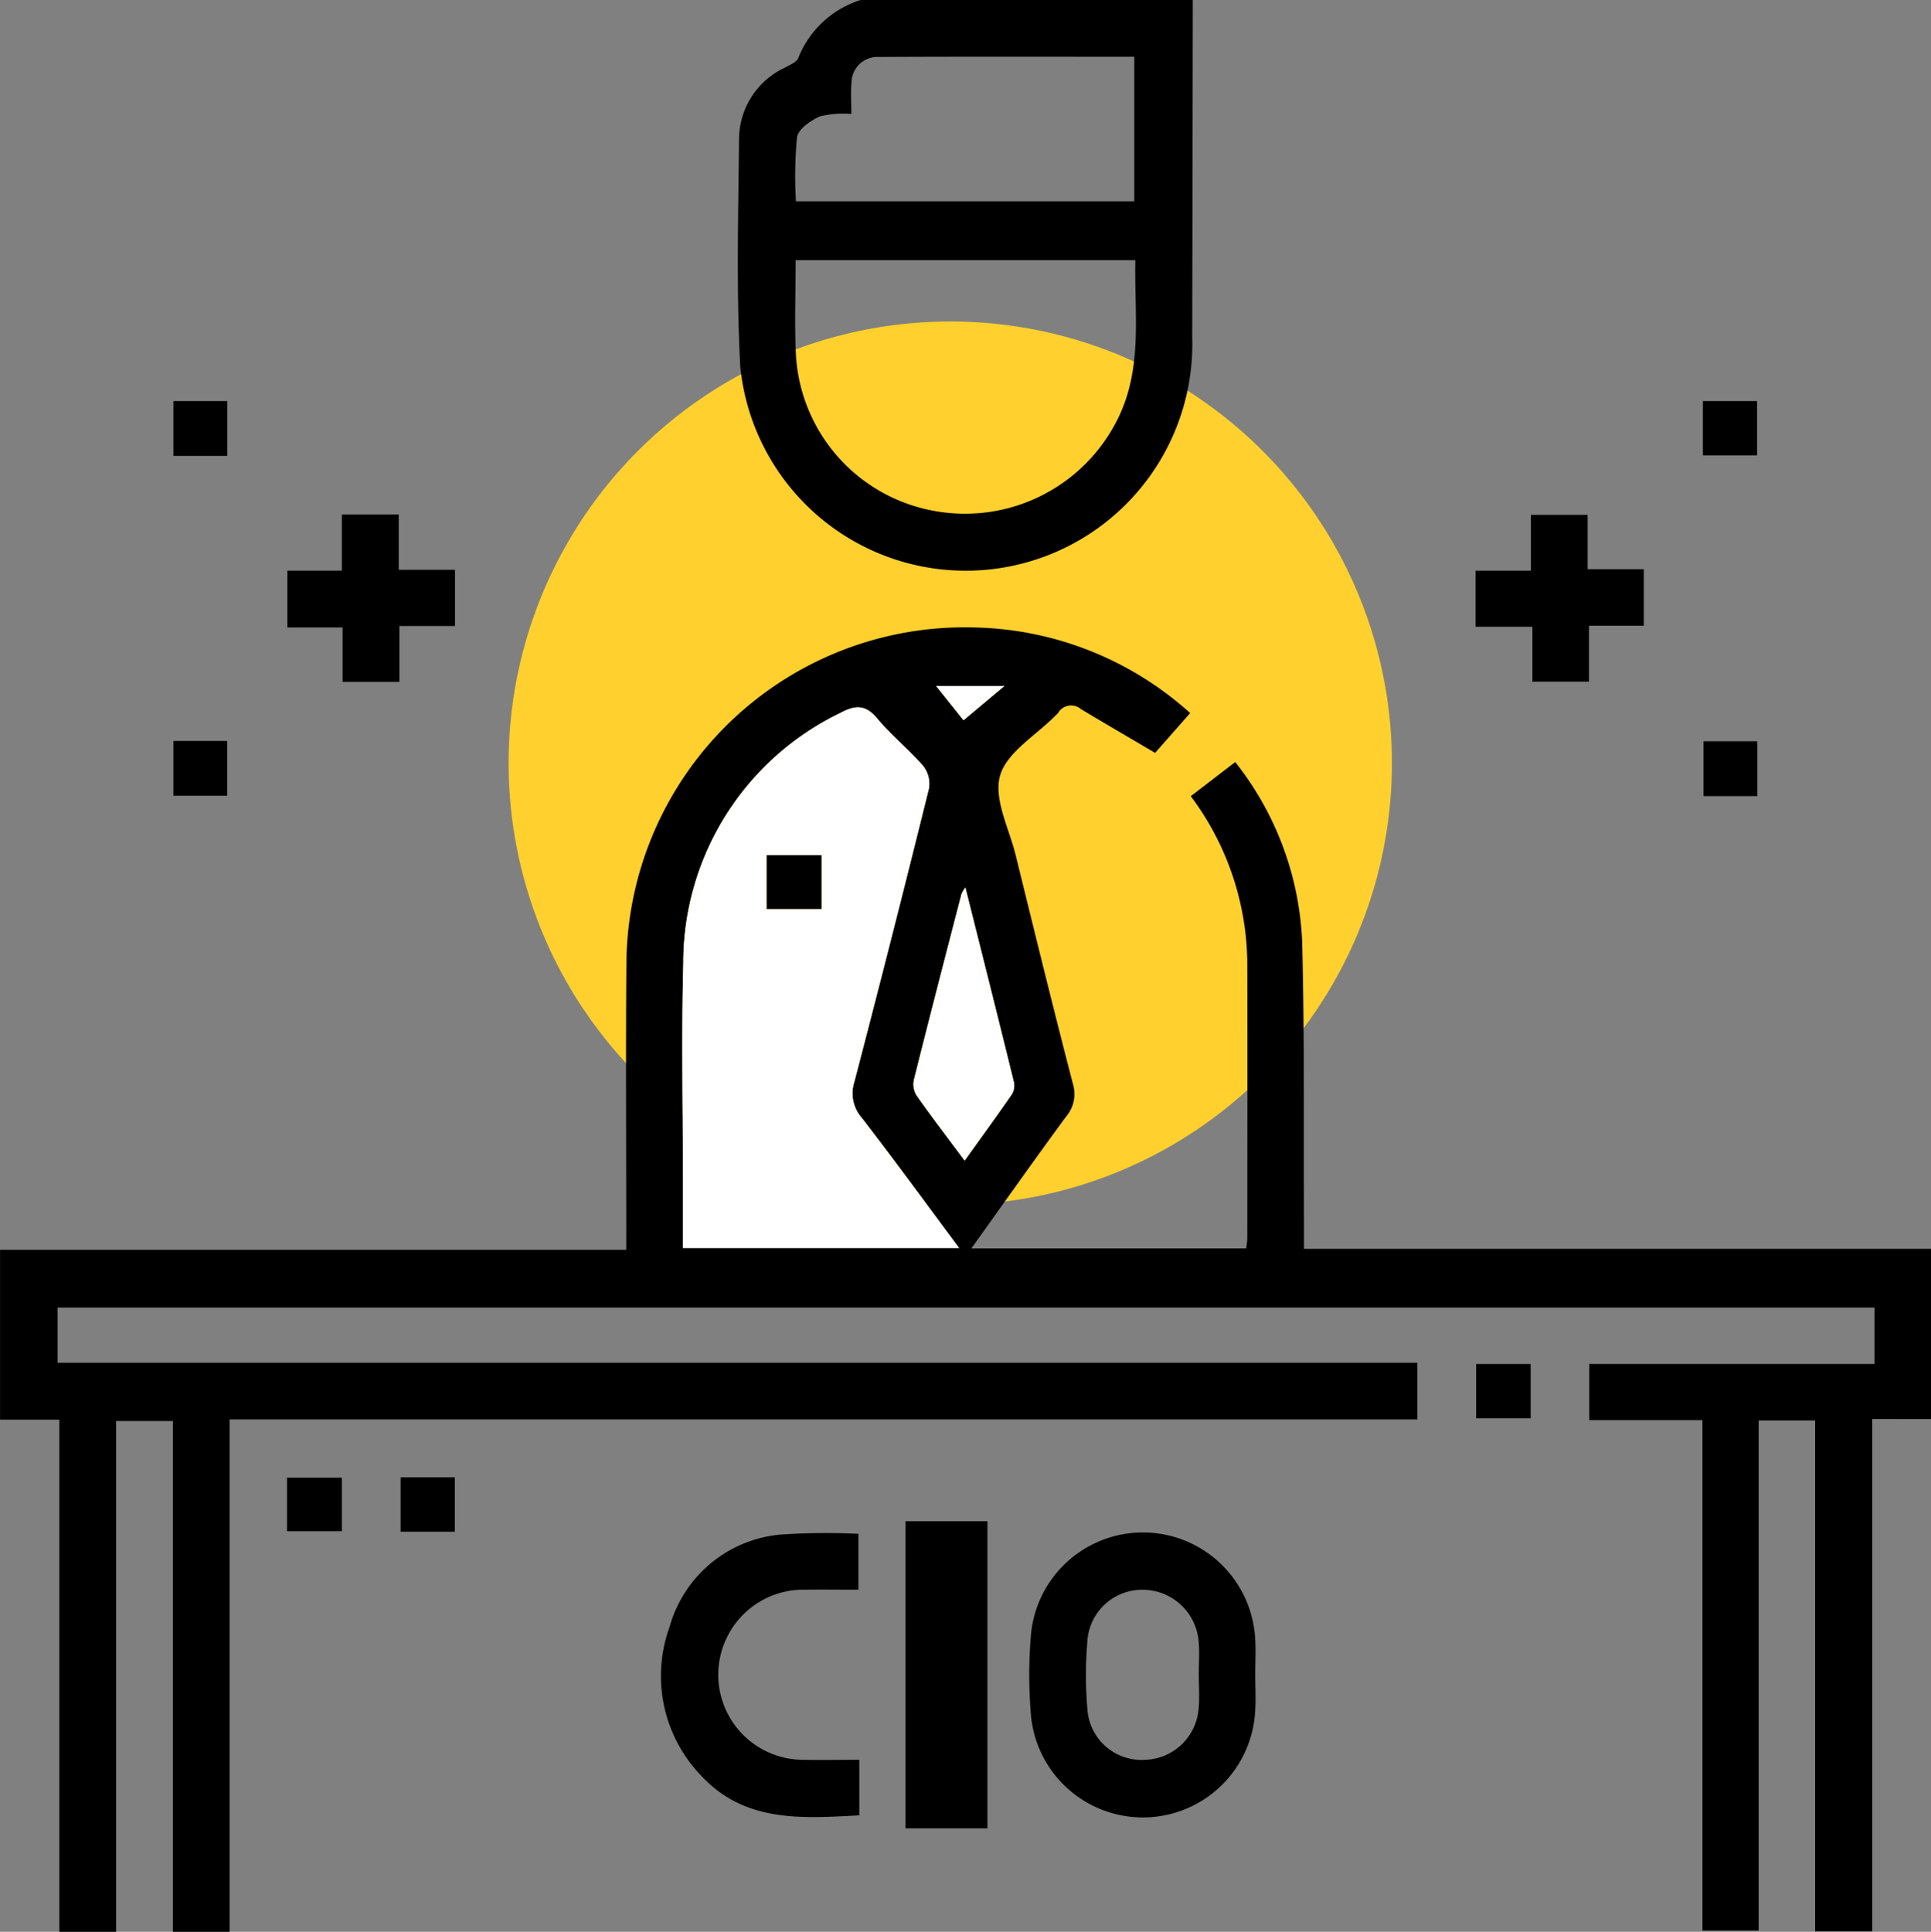 <svg xmlns="http://www.w3.org/2000/svg" width="72.138" height="72.159" viewBox="0 0 72.138 72.159">
  <rect x="0" y="0" width="72.138" height="72.159" fill="#808080" stroke="none"/>
  <g id="Group_551" data-name="Group 551" transform="translate(-626 -3926.992)">
    <circle id="Ellipse_147" data-name="Ellipse 147" cx="16.5" cy="16.5" r="16.5" transform="translate(645 3939)" fill="#ffd02e"/>
    <g id="Group_513" data-name="Group 513" transform="translate(2718 -589.708)">
      <g id="CIO-01-01-01" transform="translate(-2092 4516.699)">
        <path id="Path_7517" data-name="Path 7517" d="M17.49,177.824H40.885v-.818c0-3.291-.021-6.581.006-9.87a12.641,12.641,0,0,1,13.076-12.556,12.4,12.4,0,0,1,7.985,3.195c-.475.541-.919,1.044-1.309,1.488-.961-.567-1.87-1.094-2.773-1.637a.562.562,0,0,0-.851.145.833.833,0,0,1-.1.1c-.723.737-1.818,1.368-2.068,2.24s.339,1.98.584,2.978c.7,2.848,1.4,5.7,2.136,8.535a1.294,1.294,0,0,1-.251,1.221c-1.177,1.6-2.326,3.23-3.543,4.928H64.044a3.447,3.447,0,0,0,.043-.369c0-3.408.008-6.815,0-10.224a10.533,10.533,0,0,0-2.112-6.3l1.661-1.275a11.578,11.578,0,0,1,2.5,6.721c.092,3.5.053,7,.068,10.5v.963H89.628v6.357H87.434v19.138H85.3V184.2H83.19v19.053h-2.1V184.188H76.863v-2.1H87.518v-2.106H19.641v2.064h50.8v2.115H26.066V203.3H23.949V184.22H21.826V203.3H19.707V184.17H17.492v-6.346ZM43,177.76H53.323c-1.249-1.676-2.424-3.289-3.643-4.867a1.384,1.384,0,0,1-.275-1.339q1.43-5.479,2.79-10.972a1.084,1.084,0,0,0-.224-.836c-.539-.618-1.19-1.14-1.712-1.769-.445-.535-.84-.494-1.384-.2a10.354,10.354,0,0,0-5.858,9.345c-.072,2.675-.015,5.353-.015,8.03v2.609Zm10.554-13.466a1.278,1.278,0,0,0-.143.237c-.6,2.315-1.2,4.63-1.78,6.951a.794.794,0,0,0,.105.584c.565.8,1.162,1.582,1.791,2.426.614-.855,1.192-1.65,1.752-2.46a.631.631,0,0,0,.09-.452C54.779,169.168,54.172,166.759,53.554,164.293Zm-1.094-7.531,1.025,1.281,1.528-1.281Z" transform="translate(-17.49 -131.139)"/>
        <path id="Path_7518" data-name="Path 7518" d="M180.817,30.172q-.008,6.306-.021,12.615a8.465,8.465,0,0,1-16.885,1.076c-.151-2.835-.073-5.683-.045-8.525a2.959,2.959,0,0,1,1.718-2.643c.179-.1.433-.2.492-.352a3.7,3.7,0,0,1,2.332-2.172h12.409Zm-14.836,9.716c0,1.228-.045,2.379.009,3.524a6.286,6.286,0,0,0,4.992,5.809A6.368,6.368,0,0,0,178,45.846c.959-1.906.629-3.929.671-5.958Zm2.081-5.461a3.69,3.69,0,0,0-1.185.094c-.341.158-.8.473-.846.776a15.774,15.774,0,0,0-.04,2.394h12.639v-5.4c-3.217,0-6.384-.009-9.55.008a.966.966,0,0,0-1.012.97c-.036.365-.006.738-.006,1.16Z" transform="translate(-136.257 -30.17)"/>
        <path id="Path_7519" data-name="Path 7519" d="M80.743,134.258v2.1H78.665v2.085H76.543v-2.032H74.48v-2.121h2.036v-2.1h2.125v2.068h2.1Z" transform="translate(-63.745 -112.973)"/>
        <path id="Path_7520" data-name="Path 7520" d="M310.14,136.45v-2.095h2.066V132.27h2.119V134.3h2.1v2.113h-2.048V138.5h-2.115V136.45Z" transform="translate(-255.015 -113.038)"/>
        <path id="Path_7521" data-name="Path 7521" d="M355.22,111.737V109.71h2.025v2.027Z" transform="translate(-291.604 -94.727)"/>
        <path id="Path_7522" data-name="Path 7522" d="M357.352,179.218H355.34V177.17h2.012Z" transform="translate(-291.701 -149.48)"/>
        <path id="Path_7523" data-name="Path 7523" d="M310.25,300.66h2.036v2.029H310.25Z" transform="translate(-255.104 -249.709)"/>
        <path id="Path_7524" data-name="Path 7524" d="M76.459,323.21v2H74.41v-2Z" transform="translate(-63.688 -268.012)"/>
        <path id="Path_7525" data-name="Path 7525" d="M98.965,323.14v2.031H96.94V323.14Z" transform="translate(-81.974 -267.955)"/>
        <path id="Path_7526" data-name="Path 7526" d="M53.892,111.758H51.88V109.71h2.012Z" transform="translate(-45.402 -94.727)"/>
        <path id="Path_7527" data-name="Path 7527" d="M53.89,179.158H51.88V177.11h2.01Z" transform="translate(-45.402 -149.432)"/>
        <path id="Path_7528" data-name="Path 7528" d="M152.839,190.639V188.03c0-2.677-.057-5.355.015-8.03a10.363,10.363,0,0,1,5.858-9.345c.544-.294.94-.337,1.384.2.522.629,1.174,1.151,1.712,1.769a1.084,1.084,0,0,1,.224.836q-1.359,5.5-2.79,10.972a1.384,1.384,0,0,0,.275,1.339c1.219,1.578,2.394,3.191,3.643,4.867H152.839Zm3.131-12.666h2.048v-2.012h-2.048Z" transform="translate(-127.327 -144.019)" fill="#fff"/>
        <path id="Path_7529" data-name="Path 7529" d="M200.591,206.18c.618,2.466,1.224,4.873,1.816,7.286a.629.629,0,0,1-.09.452c-.559.808-1.138,1.6-1.752,2.46-.629-.844-1.226-1.624-1.791-2.426a.8.8,0,0,1-.105-.584c.58-2.321,1.181-4.636,1.78-6.951A1.279,1.279,0,0,1,200.591,206.18Z" transform="translate(-164.527 -173.026)" fill="#fff"/>
        <path id="Path_7530" data-name="Path 7530" d="M203.15,166.2H205.7l-1.528,1.281C203.9,167.134,203.506,166.646,203.15,166.2Z" transform="translate(-168.178 -140.577)" fill="#fff"/>
        <path id="Path_7531" data-name="Path 7531" d="M169.54,201.762V199.75h2.048v2.012Z" transform="translate(-140.899 -167.807)"/>
        <path id="Path_7532" data-name="Path 7532" d="M230.062,339.5c0,.469.03.94-.006,1.407a4.2,4.2,0,0,1-8.369.141,17.645,17.645,0,0,1,0-3.091,4.2,4.2,0,0,1,8.369.136c.036.467.006.938.006,1.407Zm-2.11,0c0-.422.034-.846-.006-1.264a2.1,2.1,0,0,0-2.068-1.916,2.049,2.049,0,0,0-2.078,1.816,14.9,14.9,0,0,0,0,2.735,2.025,2.025,0,0,0,2.151,1.8,2.069,2.069,0,0,0,1.995-1.906C227.987,340.346,227.953,339.922,227.953,339.5Z" transform="translate(-183.169 -276.935)"/>
        <path id="Path_7533" data-name="Path 7533" d="M156.048,342.647v2.072c-2.132.111-4.266.281-5.9-1.473a5.366,5.366,0,0,1-1.189-5.564,4.741,4.741,0,0,1,4.338-3.464,25.548,25.548,0,0,1,2.718-.015v2.087c-.691,0-1.368-.009-2.042,0a3.177,3.177,0,0,0-.034,6.354c.676.013,1.352,0,2.1,0Z" transform="translate(-123.946 -276.908)"/>
        <path id="Path_7534" data-name="Path 7534" d="M201.8,334.5H199.74v10.471H201.8Z" transform="translate(-165.411 -277.175)" stroke="#000" stroke-miterlimit="10" stroke-width="1"/>
      </g>
    </g>
  </g>
</svg>
